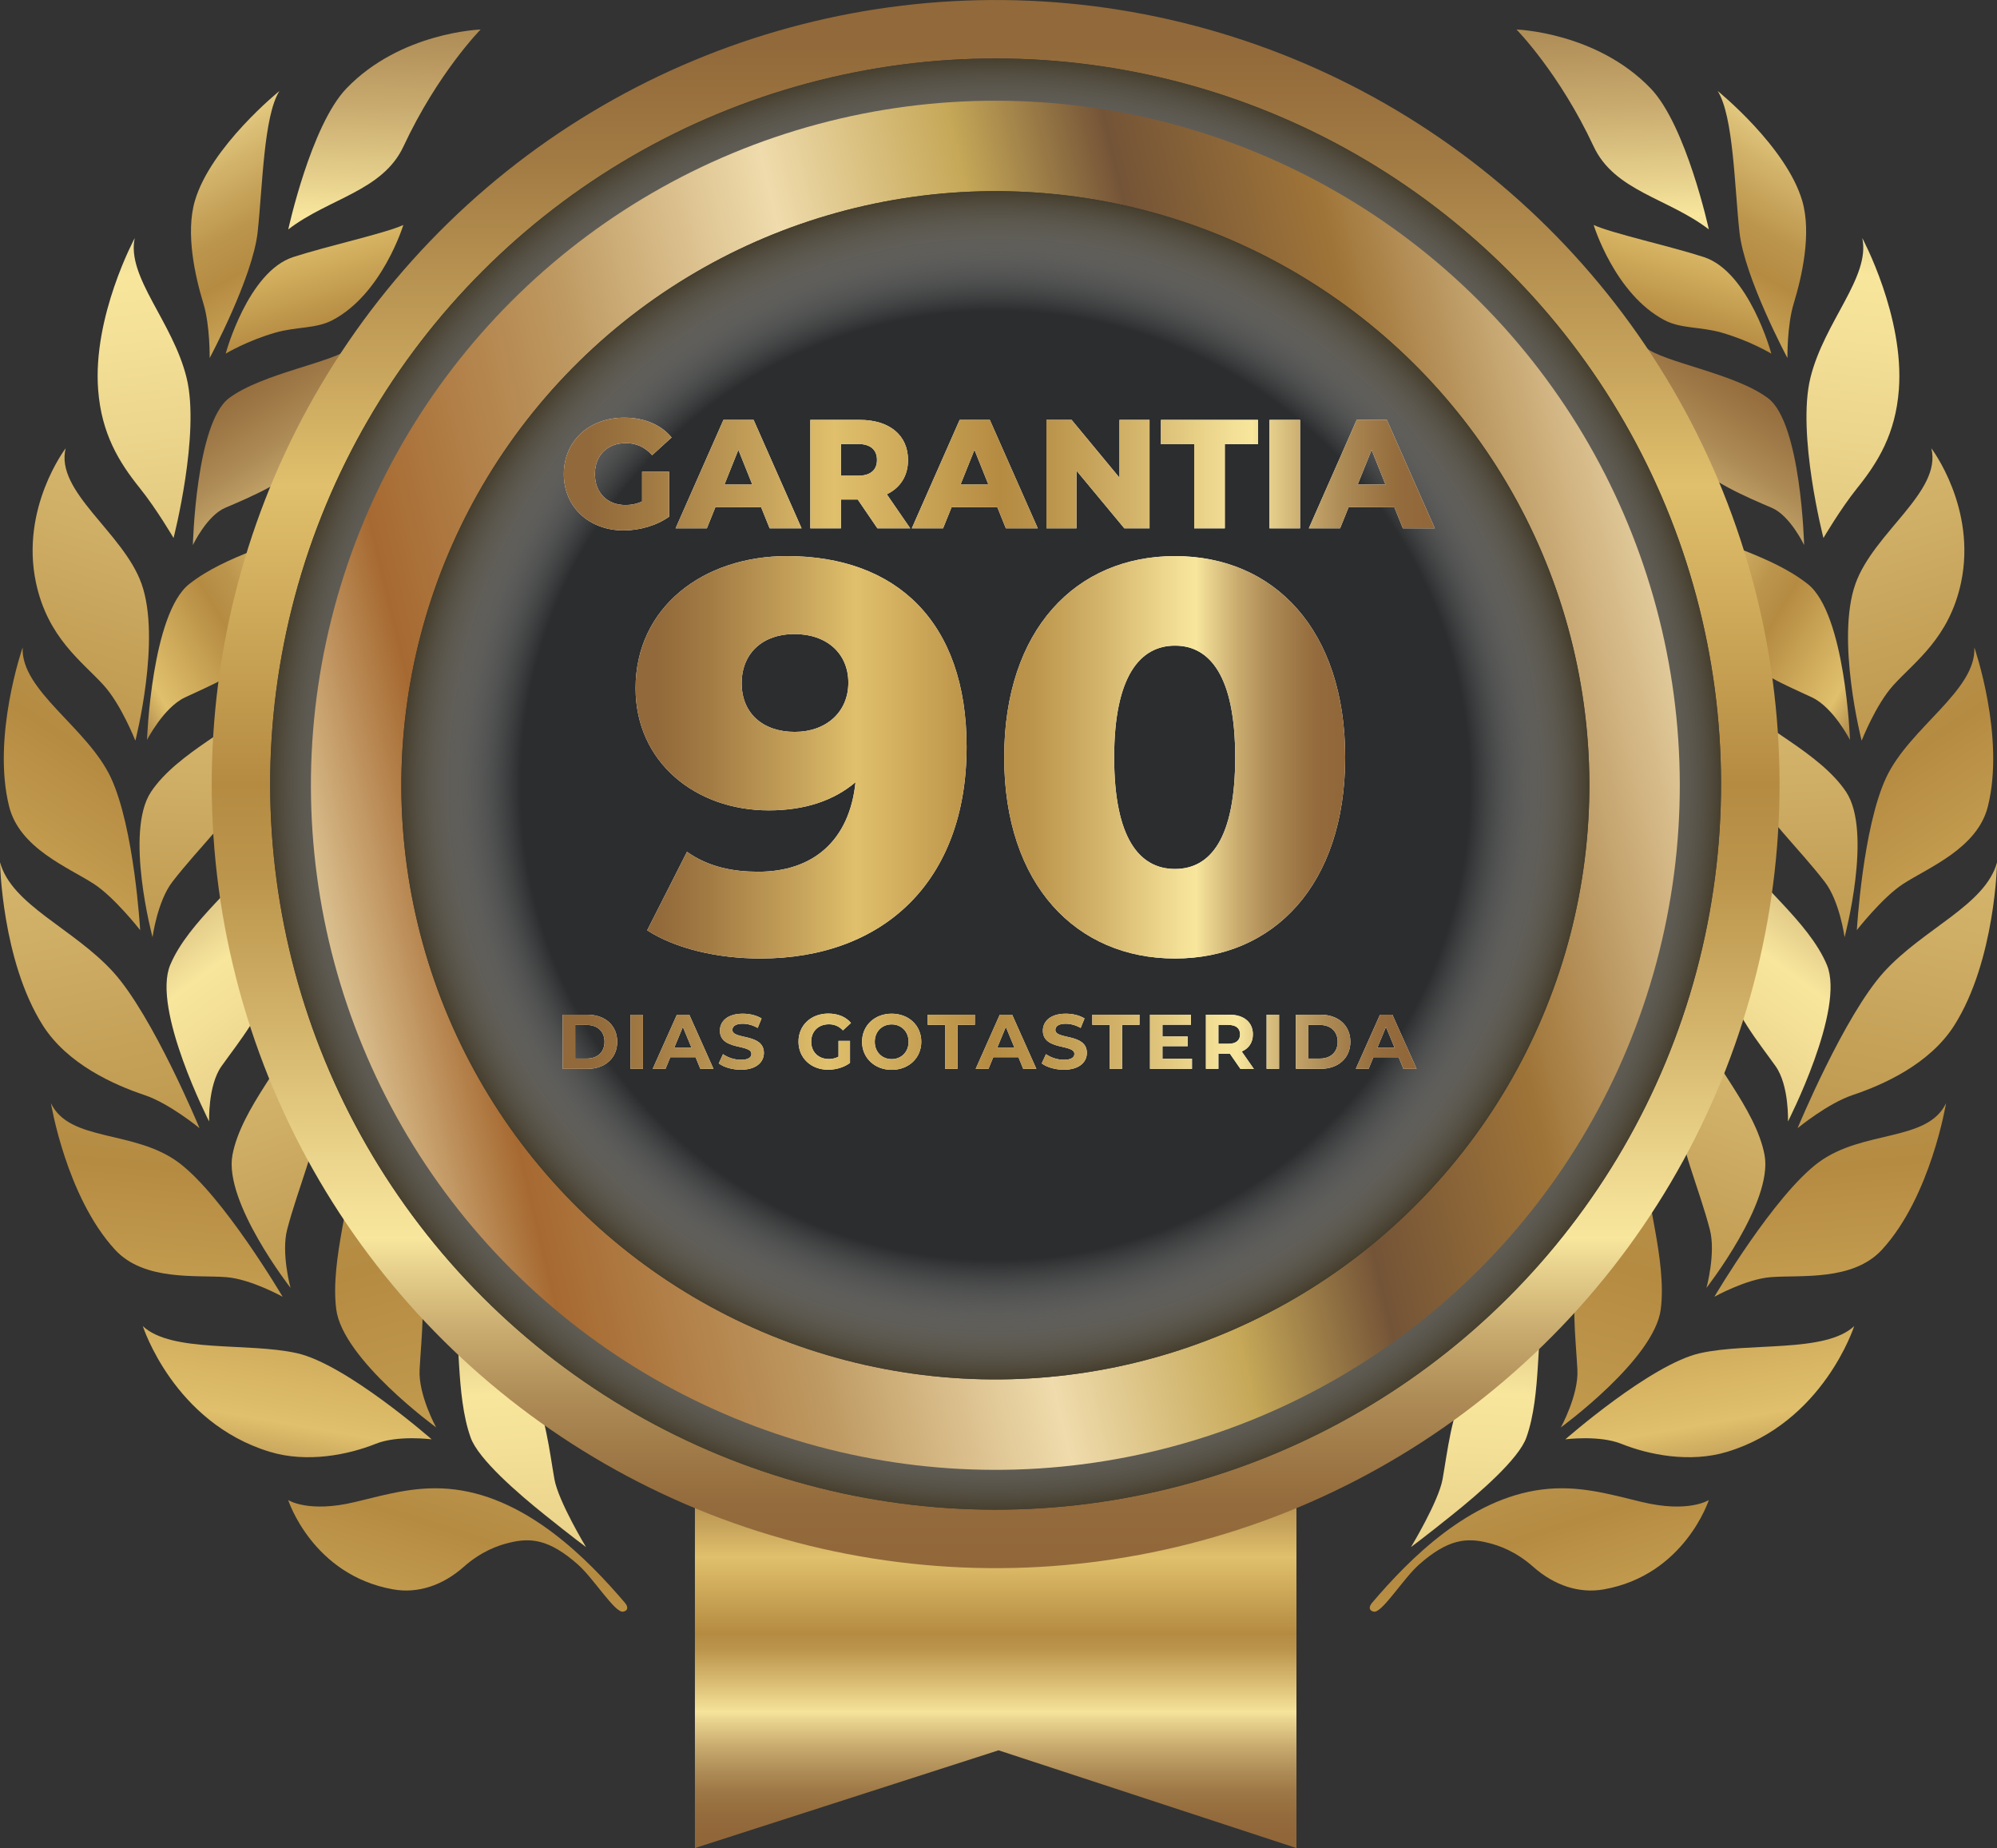<svg xmlns="http://www.w3.org/2000/svg" xmlns:xlink="http://www.w3.org/1999/xlink" viewBox="0 0 180.67 167.16"><rect x="0" y="0" width="180.67" height="167.16" fill="#333333" stroke="none"/><defs><style>      .cls-1 {        fill: url(#New_Gradient_Swatch_2-27);      }      .cls-2 {        fill: url(#New_Gradient_Swatch_copy);      }      .cls-3 {        fill: url(#New_Gradient_Swatch_copy-13);      }      .cls-4 {        fill: url(#New_Gradient_Swatch_copy-14);      }      .cls-5 {        fill: url(#New_Gradient_Swatch_2-7);      }      .cls-6 {        fill: url(#linear-gradient-2);      }      .cls-7 {        fill: url(#New_Gradient_Swatch_2-26);      }      .cls-8 {        fill: url(#radial-gradient);      }      .cls-8, .cls-9 {        mix-blend-mode: multiply;      }      .cls-10 {        fill: #fff;      }      .cls-11 {        fill: url(#New_Gradient_Swatch_copy-18);      }      .cls-12 {        fill: url(#New_Gradient_Swatch_copy-4);      }      .cls-13 {        fill: url(#linear-gradient-4);      }      .cls-14 {        fill: url(#New_Gradient_Swatch_2-24);      }      .cls-15 {        fill: url(#New_Gradient_Swatch_copy-15);      }      .cls-16 {        fill: url(#New_Gradient_Swatch_2-18);      }      .cls-17 {        fill: url(#New_Gradient_Swatch_copy-17);      }      .cls-18 {        fill: url(#New_Gradient_Swatch_copy-3);      }      .cls-19 {        fill: url(#New_Gradient_Swatch_2-21);      }      .cls-20 {        fill: url(#New_Gradient_Swatch_copy-10);      }      .cls-21 {        fill: url(#New_Gradient_Swatch_copy-9);      }      .cls-22 {        fill: url(#linear-gradient-3);      }      .cls-23 {        fill: url(#New_Gradient_Swatch_2-29);      }      .cls-24 {        fill: url(#New_Gradient_Swatch_copy-25);      }      .cls-25 {        fill: url(#New_Gradient_Swatch_2-32);      }      .cls-26 {        fill: url(#New_Gradient_Swatch_copy-6);      }      .cls-27 {        fill: url(#New_Gradient_Swatch_copy-26);      }      .cls-28 {        fill: url(#New_Gradient_Swatch_2-2);      }      .cls-29 {        fill: url(#New_Gradient_Swatch_copy-16);      }      .cls-30 {        isolation: isolate;      }      .cls-31 {        fill: url(#New_Gradient_Swatch_2-8);      }      .cls-32 {        fill: url(#New_Gradient_Swatch_2-23);      }      .cls-33 {        fill: url(#New_Gradient_Swatch_2-14);      }      .cls-34 {        fill: url(#New_Gradient_Swatch_2-11);      }      .cls-35 {        fill: url(#New_Gradient_Swatch_2-20);      }      .cls-36 {        fill: url(#New_Gradient_Swatch_2-25);      }      .cls-37 {        fill: url(#New_Gradient_Swatch_2);      }      .cls-38 {        fill: url(#New_Gradient_Swatch_copy-22);      }      .cls-39 {        fill: url(#New_Gradient_Swatch_2-4);      }      .cls-40 {        fill: url(#New_Gradient_Swatch_copy-12);      }      .cls-41 {        fill: url(#New_Gradient_Swatch_copy-2);      }      .cls-42 {        fill: url(#New_Gradient_Swatch_2-31);      }      .cls-43 {        fill: url(#New_Gradient_Swatch_2-9);      }      .cls-44 {        fill: url(#New_Gradient_Swatch_copy-7);      }      .cls-45 {        fill: url(#New_Gradient_Swatch_2-15);      }      .cls-46 {        fill: url(#New_Gradient_Swatch_2-5);      }      .cls-47 {        fill: url(#New_Gradient_Swatch_copy-21);      }      .cls-48 {        fill: url(#New_Gradient_Swatch_copy-19);      }      .cls-9 {        fill: url(#radial-gradient-2);      }      .cls-49 {        fill: url(#New_Gradient_Swatch_2-19);      }      .cls-50 {        fill: url(#New_Gradient_Swatch_2-6);      }      .cls-51 {        fill: url(#New_Gradient_Swatch_2-17);      }      .cls-52 {        fill: url(#New_Gradient_Swatch_2-22);      }      .cls-53 {        fill: url(#New_Gradient_Swatch_2-10);      }      .cls-54 {        fill: url(#New_Gradient_Swatch_copy-5);      }      .cls-55 {        fill: url(#New_Gradient_Swatch_2-30);      }      .cls-56 {        fill: url(#New_Gradient_Swatch_copy-8);      }      .cls-57 {        fill: url(#New_Gradient_Swatch_copy-11);      }      .cls-58 {        fill: url(#New_Gradient_Swatch_2-16);      }      .cls-59 {        fill: url(#New_Gradient_Swatch_2-28);      }      .cls-60 {        fill: url(#New_Gradient_Swatch_copy-23);      }      .cls-61 {        fill: url(#linear-gradient);      }      .cls-62 {        fill: url(#New_Gradient_Swatch_2-13);      }      .cls-63 {        fill: url(#New_Gradient_Swatch_2-12);      }      .cls-64 {        fill: url(#New_Gradient_Swatch_copy-24);      }      .cls-65 {        fill: #2b2d2e;      }      .cls-66 {        fill: url(#New_Gradient_Swatch_2-3);      }      .cls-67 {        fill: url(#New_Gradient_Swatch_copy-20);      }    </style><linearGradient id="linear-gradient" x1="574.89" y1="-312.92" x2="538.37" y2="-312.92" gradientTransform="translate(-222.84 -408.86) rotate(90)" gradientUnits="userSpaceOnUse"><stop offset="0" stop-color="#916739"></stop><stop offset=".05" stop-color="#946b3c"></stop><stop offset=".11" stop-color="#9e7846"></stop><stop offset=".16" stop-color="#af8d57"></stop><stop offset=".22" stop-color="#c8aa6e"></stop><stop offset=".28" stop-color="#e6d08c"></stop><stop offset=".31" stop-color="#f8e69d"></stop><stop offset=".31" stop-color="#f4e097"></stop><stop offset=".4" stop-color="#d2b269"></stop><stop offset=".46" stop-color="#bc954c"></stop><stop offset=".5" stop-color="#b58b42"></stop><stop offset=".69" stop-color="#e0c06c"></stop><stop offset=".76" stop-color="#c9a65d"></stop><stop offset=".9" stop-color="#a17a43"></stop><stop offset=".97" stop-color="#92693a"></stop></linearGradient><linearGradient id="New_Gradient_Swatch_2" data-name="New Gradient Swatch 2" x1="-178.97" y1="-64.32" x2="-115.51" y2="216.2" gradientTransform="translate(330.61 114.68) rotate(24.55)" gradientUnits="userSpaceOnUse"><stop offset="0" stop-color="#916739"></stop><stop offset=".04" stop-color="#946b3c"></stop><stop offset=".07" stop-color="#9e7846"></stop><stop offset=".11" stop-color="#af8d57"></stop><stop offset=".15" stop-color="#c8aa6e"></stop><stop offset=".19" stop-color="#e6d08c"></stop><stop offset=".21" stop-color="#f8e69d"></stop><stop offset=".23" stop-color="#f4e097"></stop><stop offset=".35" stop-color="#d2b269"></stop><stop offset=".44" stop-color="#bc954c"></stop><stop offset=".5" stop-color="#b58b42"></stop><stop offset=".69" stop-color="#e0c06c"></stop><stop offset=".72" stop-color="#c9a65d"></stop><stop offset=".77" stop-color="#a17a43"></stop><stop offset=".8" stop-color="#92693a"></stop></linearGradient><linearGradient id="New_Gradient_Swatch_2-2" data-name="New Gradient Swatch 2" x1="152.24" y1="206.19" x2="107.75" y2="244.49" gradientTransform="translate(-41.37 -145.15) rotate(-19.63)" xlink:href="#New_Gradient_Swatch_2"></linearGradient><linearGradient id="New_Gradient_Swatch_2-3" data-name="New Gradient Swatch 2" x1="93.04" y1="9" x2="132.41" y2="183.03" gradientTransform="translate(279.81 91.59) rotate(-155.45) scale(1.08 -1)" xlink:href="#New_Gradient_Swatch_2"></linearGradient><linearGradient id="linear-gradient-2" x1="74.26" y1="192.24" x2="51.72" y2="231.33" gradientTransform="translate(40.66 -161.81) rotate(-13.47)" gradientUnits="userSpaceOnUse"><stop offset=".2" stop-color="#92693a"></stop><stop offset=".23" stop-color="#a17a43"></stop><stop offset=".28" stop-color="#c9a65d"></stop><stop offset=".31" stop-color="#e0c06c"></stop><stop offset=".5" stop-color="#b58b42"></stop><stop offset=".56" stop-color="#bc954c"></stop><stop offset=".65" stop-color="#d2b269"></stop><stop offset=".77" stop-color="#f4e097"></stop><stop offset=".79" stop-color="#f8e69d"></stop><stop offset=".81" stop-color="#e6d08c"></stop><stop offset=".85" stop-color="#c8aa6e"></stop><stop offset=".89" stop-color="#af8d57"></stop><stop offset=".93" stop-color="#9e7846"></stop><stop offset=".96" stop-color="#946b3c"></stop><stop offset="1" stop-color="#916739"></stop></linearGradient><linearGradient id="New_Gradient_Swatch_2-4" data-name="New Gradient Swatch 2" x1="-185.07" y1="-29.32" x2="-121.25" y2="252.78" gradientTransform="translate(340.52 55.88) rotate(20.13)" xlink:href="#New_Gradient_Swatch_2"></linearGradient><linearGradient id="New_Gradient_Swatch_2-5" data-name="New Gradient Swatch 2" x1="85.95" y1="39.99" x2="107.93" y2="137.14" gradientTransform="translate(256.99 24.35) rotate(-159.87) scale(1.01 -1)" xlink:href="#New_Gradient_Swatch_2"></linearGradient><linearGradient id="New_Gradient_Swatch_2-6" data-name="New Gradient Swatch 2" x1="-152.23" y1="153.6" x2="-198.36" y2="315.34" gradientTransform="translate(35.15 -201.92) rotate(-165.81) scale(1 -1)" xlink:href="#New_Gradient_Swatch_2"></linearGradient><linearGradient id="New_Gradient_Swatch_2-7" data-name="New Gradient Swatch 2" x1="31.22" y1="167.88" x2="55.08" y2="273.35" gradientTransform="translate(75.84 -113.42) rotate(-3.77) scale(1.07 1.16)" xlink:href="#New_Gradient_Swatch_2"></linearGradient><linearGradient id="New_Gradient_Swatch_2-8" data-name="New Gradient Swatch 2" x1="-204.46" y1="203.86" x2="-182.75" y2="299.84" gradientTransform="translate(357.9 -131.77) rotate(2.83)" xlink:href="#New_Gradient_Swatch_2"></linearGradient><linearGradient id="New_Gradient_Swatch_2-9" data-name="New Gradient Swatch 2" x1="73.05" y1="130.43" x2="130.71" y2="385.34" gradientTransform="translate(261.58 -137.73) rotate(-177.17) scale(1 -1)" xlink:href="#New_Gradient_Swatch_2"></linearGradient><linearGradient id="New_Gradient_Swatch_2-10" data-name="New Gradient Swatch 2" x1="-186.64" y1="128.84" x2="-150.17" y2="290.07" gradientTransform="translate(360.78 -78.81) rotate(7.85)" xlink:href="#New_Gradient_Swatch_2"></linearGradient><linearGradient id="New_Gradient_Swatch_2-11" data-name="New Gradient Swatch 2" x1="64.18" y1="126.83" x2="114.27" y2="348.26" gradientTransform="translate(266.01 -92.06) rotate(-172.15) scale(1 -1)" xlink:href="#New_Gradient_Swatch_2"></linearGradient><linearGradient id="New_Gradient_Swatch_2-12" data-name="New Gradient Swatch 2" x1="-169.46" y1="205.27" x2="-115.05" y2="445.79" gradientTransform="translate(295.87 -255.15) rotate(-4.65)" xlink:href="#New_Gradient_Swatch_2"></linearGradient><linearGradient id="New_Gradient_Swatch_2-13" data-name="New Gradient Swatch 2" x1="107.95" y1="241.02" x2="136.12" y2="274.63" gradientTransform="translate(-41.37 -145.15) rotate(-19.63)" xlink:href="#New_Gradient_Swatch_2"></linearGradient><linearGradient id="New_Gradient_Swatch_2-14" data-name="New Gradient Swatch 2" x1="-256.15" y1="365.36" x2="-220" y2="525.16" gradientTransform="translate(237.74 -431.59) rotate(-20.62)" xlink:href="#New_Gradient_Swatch_2"></linearGradient><linearGradient id="New_Gradient_Swatch_2-15" data-name="New Gradient Swatch 2" x1="111.83" y1="314.69" x2="161.93" y2="536.12" gradientTransform="translate(185.01 -344.62) rotate(164.85) scale(1 -1)" xlink:href="#New_Gradient_Swatch_2"></linearGradient><linearGradient id="New_Gradient_Swatch_2-16" data-name="New Gradient Swatch 2" x1="142.42" y1="314.24" x2="194.07" y2="542.56" gradientTransform="translate(224.62 -256.73) rotate(170.4) scale(1 -1)" xlink:href="#New_Gradient_Swatch_2"></linearGradient><linearGradient id="New_Gradient_Swatch_2-17" data-name="New Gradient Swatch 2" x1="-1096.94" y1="355" x2="-1033.48" y2="635.52" gradientTransform="translate(-1159.15 114.68) rotate(155.45) scale(1 -1)" xlink:href="#New_Gradient_Swatch_2"></linearGradient><linearGradient id="New_Gradient_Swatch_2-18" data-name="New Gradient Swatch 2" x1="-798.33" y1="-132.8" x2="-842.81" y2="-94.5" gradientTransform="translate(-787.17 -145.15) rotate(-160.37) scale(1 -1)" xlink:href="#New_Gradient_Swatch_2"></linearGradient><linearGradient id="New_Gradient_Swatch_2-19" data-name="New Gradient Swatch 2" x1="942.82" y1="428.29" x2="982.19" y2="602.31" gradientTransform="translate(-1108.35 91.59) rotate(-24.55) scale(1.08 1)" xlink:href="#New_Gradient_Swatch_2"></linearGradient><linearGradient id="linear-gradient-3" x1="-907.19" y1="-42.81" x2="-929.74" y2="-3.71" gradientTransform="translate(-869.19 -161.81) rotate(-166.53) scale(1 -1)" xlink:href="#linear-gradient-2"></linearGradient><linearGradient id="New_Gradient_Swatch_2-20" data-name="New Gradient Swatch 2" x1="-1132.67" y1="317.97" x2="-1068.85" y2="600.07" gradientTransform="translate(-1169.05 55.88) rotate(159.87) scale(1 -1)" xlink:href="#New_Gradient_Swatch_2"></linearGradient><linearGradient id="New_Gradient_Swatch_2-21" data-name="New Gradient Swatch 2" x1="1021.68" y1="387.31" x2="1043.66" y2="484.46" gradientTransform="translate(-1085.53 24.35) rotate(-20.13) scale(1.01 1)" xlink:href="#New_Gradient_Swatch_2"></linearGradient><linearGradient id="New_Gradient_Swatch_2-22" data-name="New Gradient Swatch 2" x1="826.15" y1="401.04" x2="780.01" y2="562.78" gradientTransform="translate(-863.68 -201.92) rotate(-14.19)" xlink:href="#New_Gradient_Swatch_2"></linearGradient><linearGradient id="New_Gradient_Swatch_2-23" data-name="New Gradient Swatch 2" x1="-909.99" y1="110.66" x2="-886.14" y2="216.13" gradientTransform="translate(-904.38 -113.42) rotate(-176.23) scale(1.07 -1.16)" xlink:href="#New_Gradient_Swatch_2"></linearGradient><linearGradient id="New_Gradient_Swatch_2-24" data-name="New Gradient Swatch 2" x1="-1212.42" y1="253.72" x2="-1190.7" y2="349.7" gradientTransform="translate(-1186.44 -131.77) rotate(177.17) scale(1 -1)" xlink:href="#New_Gradient_Swatch_2"></linearGradient><linearGradient id="New_Gradient_Swatch_2-25" data-name="New Gradient Swatch 2" x1="1081" y1="180.29" x2="1138.67" y2="435.19" gradientTransform="translate(-1090.12 -137.73) rotate(-2.83)" xlink:href="#New_Gradient_Swatch_2"></linearGradient><linearGradient id="New_Gradient_Swatch_2-26" data-name="New Gradient Swatch 2" x1="-1186.41" y1="266.71" x2="-1149.94" y2="427.94" gradientTransform="translate(-1189.31 -78.81) rotate(172.15) scale(1 -1)" xlink:href="#New_Gradient_Swatch_2"></linearGradient><linearGradient id="New_Gradient_Swatch_2-27" data-name="New Gradient Swatch 2" x1="1063.95" y1="264.69" x2="1114.05" y2="486.13" gradientTransform="translate(-1094.54 -92.06) rotate(-7.85)" xlink:href="#New_Gradient_Swatch_2"></linearGradient><linearGradient id="New_Gradient_Swatch_2-28" data-name="New Gradient Swatch 2" x1="-1175.36" y1="123.52" x2="-1120.95" y2="364.04" gradientTransform="translate(-1124.41 -255.15) rotate(-175.35) scale(1 -1)" xlink:href="#New_Gradient_Swatch_2"></linearGradient><linearGradient id="New_Gradient_Swatch_2-29" data-name="New Gradient Swatch 2" x1="-842.61" y1="-97.97" x2="-814.45" y2="-64.36" gradientTransform="translate(-787.17 -145.15) rotate(-160.37) scale(1 -1)" xlink:href="#New_Gradient_Swatch_2"></linearGradient><linearGradient id="New_Gradient_Swatch_2-30" data-name="New Gradient Swatch 2" x1="-1200.71" y1="9.9" x2="-1164.56" y2="169.7" gradientTransform="translate(-1066.27 -431.59) rotate(-159.38) scale(1 -1)" xlink:href="#New_Gradient_Swatch_2"></linearGradient><linearGradient id="New_Gradient_Swatch_2-31" data-name="New Gradient Swatch 2" x1="1085.98" y1="50.87" x2="1136.07" y2="272.3" gradientTransform="translate(-1013.55 -344.62) rotate(15.15)" xlink:href="#New_Gradient_Swatch_2"></linearGradient><linearGradient id="New_Gradient_Swatch_2-32" data-name="New Gradient Swatch 2" x1="1137.51" y1="146" x2="1189.16" y2="374.32" gradientTransform="translate(-1053.16 -256.73) rotate(9.6)" xlink:href="#New_Gradient_Swatch_2"></linearGradient><linearGradient id="New_Gradient_Swatch_copy" data-name="New Gradient Swatch copy" x1="-375.82" y1="-624.82" x2="-233.97" y2="-624.82" gradientTransform="translate(-590.7 212) rotate(104.3)" gradientUnits="userSpaceOnUse"><stop offset=".03" stop-color="#92693a"></stop><stop offset=".1" stop-color="#a17a43"></stop><stop offset=".24" stop-color="#c9a65d"></stop><stop offset=".31" stop-color="#e0c06c"></stop><stop offset=".5" stop-color="#b58b42"></stop><stop offset=".56" stop-color="#bc954c"></stop><stop offset=".65" stop-color="#d2b269"></stop><stop offset=".77" stop-color="#f4e097"></stop><stop offset=".79" stop-color="#f8e69d"></stop><stop offset=".81" stop-color="#e6d08c"></stop><stop offset=".85" stop-color="#c8aa6e"></stop><stop offset=".89" stop-color="#af8d57"></stop><stop offset=".93" stop-color="#9e7846"></stop><stop offset=".96" stop-color="#946b3c"></stop><stop offset="1" stop-color="#916739"></stop></linearGradient><radialGradient id="radial-gradient" cx="84.81" cy="-416.98" fx="84.81" fy="-416.98" r="67.87" gradientTransform="translate(-326.9 -13.89) rotate(90)" gradientUnits="userSpaceOnUse"><stop offset=".8" stop-color="#fff" stop-opacity="0"></stop><stop offset="1" stop-color="#291e06"></stop></radialGradient><linearGradient id="linear-gradient-4" x1="-999.48" y1="-208.44" x2="-875.65" y2="-208.44" gradientTransform="translate(-598.71 -598.4) rotate(-148.35)" gradientUnits="userSpaceOnUse"><stop offset="0" stop-color="#e1c999"></stop><stop offset=".17" stop-color="#9f7438"></stop><stop offset=".31" stop-color="#745437"></stop><stop offset=".42" stop-color="#c6a858"></stop><stop offset=".56" stop-color="#efdbac"></stop><stop offset=".73" stop-color="#bd9860"></stop><stop offset=".9" stop-color="#a66931"></stop><stop offset="1" stop-color="#dac08f"></stop></linearGradient><radialGradient id="radial-gradient-2" cx="126.08" cy="-274.54" fx="126.08" fy="-274.54" r="55.75" gradientTransform="translate(-135.4 -130.09) rotate(107.07)" gradientUnits="userSpaceOnUse"><stop offset=".77" stop-color="#fff" stop-opacity="0"></stop><stop offset="1" stop-color="#291e06"></stop></radialGradient><linearGradient id="New_Gradient_Swatch_copy-2" data-name="New Gradient Swatch copy" x1="51.02" y1="42.88" x2="129.82" y2="42.88" gradientTransform="matrix(1,0,0,1,0,0)" xlink:href="#New_Gradient_Swatch_copy"></linearGradient><linearGradient id="New_Gradient_Swatch_copy-3" data-name="New Gradient Swatch copy" x1="51.02" y1="42.88" x2="129.82" y2="42.88" gradientTransform="matrix(1,0,0,1,0,0)" xlink:href="#New_Gradient_Swatch_copy"></linearGradient><linearGradient id="New_Gradient_Swatch_copy-4" data-name="New Gradient Swatch copy" x1="51.02" y1="42.88" x2="129.82" y2="42.88" gradientTransform="matrix(1,0,0,1,0,0)" xlink:href="#New_Gradient_Swatch_copy"></linearGradient><linearGradient id="New_Gradient_Swatch_copy-5" data-name="New Gradient Swatch copy" x1="51.02" y1="42.88" x2="129.82" y2="42.88" gradientTransform="matrix(1,0,0,1,0,0)" xlink:href="#New_Gradient_Swatch_copy"></linearGradient><linearGradient id="New_Gradient_Swatch_copy-6" data-name="New Gradient Swatch copy" x1="51.02" y1="42.88" x2="129.82" y2="42.88" gradientTransform="matrix(1,0,0,1,0,0)" xlink:href="#New_Gradient_Swatch_copy"></linearGradient><linearGradient id="New_Gradient_Swatch_copy-7" data-name="New Gradient Swatch copy" x1="51.02" y1="42.88" x2="129.82" y2="42.88" gradientTransform="matrix(1,0,0,1,0,0)" xlink:href="#New_Gradient_Swatch_copy"></linearGradient><linearGradient id="New_Gradient_Swatch_copy-8" data-name="New Gradient Swatch copy" x1="51.02" y1="42.88" x2="129.82" y2="42.88" gradientTransform="matrix(1,0,0,1,0,0)" xlink:href="#New_Gradient_Swatch_copy"></linearGradient><linearGradient id="New_Gradient_Swatch_copy-9" data-name="New Gradient Swatch copy" x1="51.02" y1="42.88" x2="129.82" y2="42.88" gradientTransform="matrix(1,0,0,1,0,0)" xlink:href="#New_Gradient_Swatch_copy"></linearGradient><linearGradient id="New_Gradient_Swatch_copy-10" data-name="New Gradient Swatch copy" x1="50.91" y1="94.23" x2="128.15" y2="94.23" gradientTransform="matrix(1,0,0,1,0,0)" xlink:href="#New_Gradient_Swatch_copy"></linearGradient><linearGradient id="New_Gradient_Swatch_copy-11" data-name="New Gradient Swatch copy" x1="50.91" y1="94.23" x2="128.15" y2="94.23" gradientTransform="matrix(1,0,0,1,0,0)" xlink:href="#New_Gradient_Swatch_copy"></linearGradient><linearGradient id="New_Gradient_Swatch_copy-12" data-name="New Gradient Swatch copy" x1="50.91" y1="94.23" x2="128.15" y2="94.23" gradientTransform="matrix(1,0,0,1,0,0)" xlink:href="#New_Gradient_Swatch_copy"></linearGradient><linearGradient id="New_Gradient_Swatch_copy-13" data-name="New Gradient Swatch copy" x1="50.91" y1="94.23" x2="128.15" y2="94.23" gradientTransform="matrix(1,0,0,1,0,0)" xlink:href="#New_Gradient_Swatch_copy"></linearGradient><linearGradient id="New_Gradient_Swatch_copy-14" data-name="New Gradient Swatch copy" x1="50.91" y1="94.23" x2="128.15" y2="94.23" gradientTransform="matrix(1,0,0,1,0,0)" xlink:href="#New_Gradient_Swatch_copy"></linearGradient><linearGradient id="New_Gradient_Swatch_copy-15" data-name="New Gradient Swatch copy" x1="50.91" y1="94.23" x2="128.15" y2="94.23" gradientTransform="matrix(1,0,0,1,0,0)" xlink:href="#New_Gradient_Swatch_copy"></linearGradient><linearGradient id="New_Gradient_Swatch_copy-16" data-name="New Gradient Swatch copy" x1="50.91" y1="94.23" x2="128.15" y2="94.23" gradientTransform="matrix(1,0,0,1,0,0)" xlink:href="#New_Gradient_Swatch_copy"></linearGradient><linearGradient id="New_Gradient_Swatch_copy-17" data-name="New Gradient Swatch copy" x1="50.91" y1="94.23" x2="128.15" y2="94.23" gradientTransform="matrix(1,0,0,1,0,0)" xlink:href="#New_Gradient_Swatch_copy"></linearGradient><linearGradient id="New_Gradient_Swatch_copy-18" data-name="New Gradient Swatch copy" x1="50.91" y1="94.23" x2="128.15" y2="94.23" gradientTransform="matrix(1,0,0,1,0,0)" xlink:href="#New_Gradient_Swatch_copy"></linearGradient><linearGradient id="New_Gradient_Swatch_copy-19" data-name="New Gradient Swatch copy" x1="50.91" y1="94.23" x2="128.15" y2="94.23" gradientTransform="matrix(1,0,0,1,0,0)" xlink:href="#New_Gradient_Swatch_copy"></linearGradient><linearGradient id="New_Gradient_Swatch_copy-20" data-name="New Gradient Swatch copy" x1="50.91" y1="94.23" x2="128.15" y2="94.23" gradientTransform="matrix(1,0,0,1,0,0)" xlink:href="#New_Gradient_Swatch_copy"></linearGradient><linearGradient id="New_Gradient_Swatch_copy-21" data-name="New Gradient Swatch copy" x1="50.91" y1="94.23" x2="128.15" y2="94.23" gradientTransform="matrix(1,0,0,1,0,0)" xlink:href="#New_Gradient_Swatch_copy"></linearGradient><linearGradient id="New_Gradient_Swatch_copy-22" data-name="New Gradient Swatch copy" x1="50.91" y1="94.23" x2="128.15" y2="94.23" gradientTransform="matrix(1,0,0,1,0,0)" xlink:href="#New_Gradient_Swatch_copy"></linearGradient><linearGradient id="New_Gradient_Swatch_copy-23" data-name="New Gradient Swatch copy" x1="50.91" y1="94.23" x2="128.15" y2="94.23" gradientTransform="matrix(1,0,0,1,0,0)" xlink:href="#New_Gradient_Swatch_copy"></linearGradient><linearGradient id="New_Gradient_Swatch_copy-24" data-name="New Gradient Swatch copy" x1="50.91" y1="94.23" x2="128.15" y2="94.23" gradientTransform="matrix(1,0,0,1,0,0)" xlink:href="#New_Gradient_Swatch_copy"></linearGradient><linearGradient id="New_Gradient_Swatch_copy-25" data-name="New Gradient Swatch copy" x1="57.5" y1="68.5" x2="121.7" y2="68.5" gradientTransform="matrix(1,0,0,1,0,0)" xlink:href="#New_Gradient_Swatch_copy"></linearGradient><linearGradient id="New_Gradient_Swatch_copy-26" data-name="New Gradient Swatch copy" x1="57.5" y1="68.5" x2="121.7" y2="68.5" gradientTransform="matrix(1,0,0,1,0,0)" xlink:href="#New_Gradient_Swatch_copy"></linearGradient></defs><g class="cls-30"><g id="Camada_2"><g id="OBJECTS"><g><polygon class="cls-61" points="62.87 167.16 62.87 121.06 117.29 121.06 117.29 167.16 90.34 158.32 62.87 167.16"></polygon><g><path class="cls-37" d="M162.64,102.02s4.21-10.15,7.8-14.1c3.59-3.95,9.17-6.03,10.24-9.93,0,0-.16,8.89-3.87,14.75-2.22,3.51-6.45,5.39-9.2,6.31-2.25.75-4.96,2.98-4.96,2.98Z"></path><path class="cls-28" d="M161.71,32.38s-3.89-7.26-4.34-11.39c-.45-4.13-.54-10.49-1.97-12.76,0,0,6.21,5.02,7.65,9.94.86,2.95-.03,6.85-.77,9.28-.61,1.98-.57,4.93-.57,4.93Z"></path><path class="cls-66" d="M161.75,101.46s5.21-10.17,3.53-14.18c-1.68-4.02-6.65-7.56-7.42-9.73,0,0-2.07,7.05-1.5,11.29.34,2.54,2.76,5.46,4.28,7.6,1.24,1.75,1.12,5.02,1.12,5.02Z"></path><path class="cls-6" d="M160.25,31.98s-2-7.4-6.11-8.73c-3.01-.98-8.34-2.15-9.96-2.9,0,0,1.9,6.24,6.41,8.61,1.48.78,3.24.58,5.14,1.12,2.57.73,4.51,1.9,4.51,1.9Z"></path><path class="cls-39" d="M164.97,48.67s-2.43-9.42-1.18-14.5c1.25-5.08,5.45-9.11,4.69-12.64,0,0,3.82,7.09,3.31,13.73-.3,3.97-1.89,6.56-3.77,8.89-1.53,1.91-3.05,4.51-3.05,4.51Z"></path><path class="cls-46" d="M163.22,49.3s-.27-11.02-3.26-13.28c-3-2.26-9.54-3.25-11.1-4.61,0,0,1.78,6.87,4.03,10.06,1.34,1.91,5.36,3.59,7.4,4.46,1.67.71,2.93,3.37,2.93,3.37Z"></path><path class="cls-50" d="M154.6,20.75c-3.69-2.83-8.53-3.46-10.42-7.5-3.11-6.66-6.98-10.58-6.98-10.58,0,0,7.24.23,12.14,5.33,3.22,3.36,5.26,12.75,5.26,12.75Z"></path><path class="cls-5" d="M124.13,144.98c-.34.4-.25.73.17.8.74.12,2.64-2.98,4.08-4.26,2.63-2.33,4.32-2.44,6.2-1.98,1.05.25,2.56.79,4.13,2.18,1.92,1.7,4.18,2.44,6.4,2.04,7.3-1.3,9.49-8.08,9.49-8.08,0,0-1.82,1.2-6.05.18-3.07-.74-5.76-1.54-9.05-1.13-6.59.83-11.96,6.25-15.38,10.26Z"></path><path class="cls-31" d="M141.62,130.19s7.73-6.79,12.18-7.79c4.44-1,11.34,0,13.95-2.45,0,0-2.79,8.73-11.49,11.37-3.39,1.03-7.12.26-9.57-.72-2-.81-5.07-.41-5.07-.41Z"></path><path class="cls-43" d="M141.2,129.12s8.47-6.16,9.05-10.69c.58-4.53-1.59-10.5-1.19-12.8,0,0-4.72,4.93-6.15,9.06-.86,2.47-.34,6.44-.2,9.23.11,2.27-1.5,5.2-1.5,5.2Z"></path><path class="cls-53" d="M155.11,117.28s5.4-9.17,9.42-12.14c4.02-2.97,9.84-1.82,11.53-5.35,0,0-1.38,8.44-5.79,13.24-2.64,2.87-7.33,2.28-10.06,2.49-2.23.17-5.1,1.77-5.1,1.77Z"></path><path class="cls-34" d="M154.37,116.51s6.07-7.76,5.27-12.04c-.8-4.28-5.16-8.72-5.46-10.98,0,0-2.09,3.25-2.19,7.51-.06,2.55,1.68,6.31,2.7,10.21.56,2.14-.31,5.3-.31,5.3Z"></path><path class="cls-63" d="M168.42,66.98s-2.35-9.17-.55-14.19c1.66-4.64,7.83-8.31,6.86-12.24,0,0,4.13,5.4,2.68,12.18-1.07,4.97-4.15,7.09-6.1,9.23-1.6,1.75-2.88,5.02-2.88,5.02Z"></path><path class="cls-62" d="M167.37,66.92s-.41-11.42-3.83-14.1c-3.43-2.69-8.16-3.52-9.89-5.03,0,0,1.1,7.69,3.67,11.11,1.54,2.05,4.26,3.06,6.63,4.19,1.93.92,3.42,3.84,3.42,3.84Z"></path><path class="cls-33" d="M167.99,84.13s.53-9.26,2.65-13.79c2.12-4.53,8.17-7.87,7.98-11.78,0,0,2.81,8.08,1.22,14.4-.95,3.78-5.36,5.5-7.66,6.99-1.88,1.22-4.19,4.18-4.19,4.18Z"></path><path class="cls-45" d="M166.88,84.77s2.55-9.51.14-13.14c-2.41-3.63-8.16-6-9.32-7.97,0,0-.66,3.81.92,7.77.94,2.37,4.01,5.15,6.47,8.34,1.35,1.75,1.79,5,1.79,5Z"></path><path class="cls-58" d="M127.66,139.93s1.25-.92,3.69-2.88c2.45-1.96,6.05-5.07,6.74-7.02,1.4-3.9.84-9.62,1.65-11.61,0,0-5,3.69-7.13,7.22-1.28,2.11-1.66,5.7-2.1,8.16-.36,2.01-2.86,6.14-2.86,6.14Z"></path></g><g><path class="cls-51" d="M18.04,102.02s-4.21-10.15-7.8-14.1c-3.59-3.95-9.17-6.03-10.24-9.93,0,0,.16,8.89,3.87,14.75,2.22,3.51,6.45,5.39,9.2,6.31,2.25.75,4.96,2.98,4.96,2.98Z"></path><path class="cls-16" d="M18.97,32.38s3.89-7.26,4.34-11.39c.45-4.13.54-10.49,1.97-12.76,0,0-6.21,5.02-7.65,9.94-.86,2.95.03,6.85.77,9.28.61,1.98.57,4.93.57,4.93Z"></path><path class="cls-49" d="M18.93,101.46s-5.21-10.17-3.53-14.18c1.68-4.02,6.65-7.56,7.42-9.73,0,0,2.07,7.05,1.5,11.29-.34,2.54-2.76,5.46-4.28,7.6-1.24,1.75-1.12,5.02-1.12,5.02Z"></path><path class="cls-22" d="M20.42,31.98s2-7.4,6.11-8.73c3.01-.98,8.34-2.15,9.96-2.9,0,0-1.9,6.24-6.41,8.61-1.48.78-3.24.58-5.14,1.12-2.57.73-4.51,1.9-4.51,1.9Z"></path><path class="cls-35" d="M15.7,48.67s2.43-9.42,1.18-14.5c-1.25-5.08-5.45-9.11-4.69-12.64,0,0-3.82,7.09-3.31,13.73.3,3.97,1.89,6.56,3.77,8.89,1.53,1.91,3.05,4.51,3.05,4.51Z"></path><path class="cls-19" d="M17.45,49.3s.27-11.02,3.26-13.28c3-2.26,9.54-3.25,11.1-4.61,0,0-1.78,6.87-4.03,10.06-1.34,1.91-5.36,3.59-7.4,4.46-1.67.71-2.93,3.37-2.93,3.37Z"></path><path class="cls-52" d="M26.08,20.75c3.69-2.83,8.53-3.46,10.42-7.5,3.11-6.66,6.98-10.58,6.98-10.58,0,0-7.24.23-12.14,5.33-3.22,3.36-5.26,12.75-5.26,12.75Z"></path><path class="cls-32" d="M56.54,144.98c.34.4.25.73-.17.8-.74.12-2.64-2.98-4.08-4.26-2.63-2.33-4.32-2.44-6.2-1.98-1.05.25-2.56.79-4.13,2.18-1.92,1.7-4.18,2.44-6.4,2.04-7.3-1.3-9.49-8.08-9.49-8.08,0,0,1.82,1.2,6.05.18,3.07-.74,5.76-1.54,9.05-1.13,6.59.83,11.96,6.25,15.38,10.26Z"></path><path class="cls-14" d="M39.05,130.19s-7.73-6.79-12.18-7.79c-4.44-1-11.34,0-13.95-2.45,0,0,2.79,8.73,11.49,11.37,3.39,1.03,7.12.26,9.57-.72,2-.81,5.07-.41,5.07-.41Z"></path><path class="cls-36" d="M39.47,129.12s-8.47-6.16-9.05-10.69c-.58-4.53,1.59-10.5,1.19-12.8,0,0,4.72,4.93,6.15,9.06.86,2.47.34,6.44.2,9.23-.11,2.27,1.5,5.2,1.5,5.2Z"></path><path class="cls-7" d="M25.56,117.28s-5.4-9.17-9.42-12.14c-4.02-2.97-9.84-1.82-11.53-5.35,0,0,1.38,8.44,5.79,13.24,2.64,2.87,7.33,2.28,10.06,2.49,2.23.17,5.1,1.77,5.1,1.77Z"></path><path class="cls-1" d="M26.3,116.51s-6.07-7.76-5.27-12.04c.8-4.28,5.16-8.72,5.46-10.98,0,0,2.09,3.25,2.19,7.51.06,2.55-1.68,6.31-2.7,10.21-.56,2.14.31,5.3.31,5.3Z"></path><path class="cls-59" d="M12.25,66.98s2.35-9.17.55-14.19c-1.66-4.64-7.83-8.31-6.86-12.24,0,0-4.13,5.4-2.68,12.18,1.07,4.97,4.15,7.09,6.1,9.23,1.6,1.75,2.88,5.02,2.88,5.02Z"></path><path class="cls-23" d="M13.3,66.92s.41-11.42,3.83-14.1c3.43-2.69,8.16-3.52,9.89-5.03,0,0-1.1,7.69-3.67,11.11-1.54,2.05-4.26,3.06-6.63,4.19-1.93.92-3.42,3.84-3.42,3.84Z"></path><path class="cls-55" d="M12.68,84.13s-.53-9.26-2.65-13.79c-2.12-4.53-8.17-7.87-7.98-11.78,0,0-2.81,8.08-1.22,14.4.95,3.78,5.36,5.5,7.66,6.99,1.88,1.22,4.19,4.18,4.19,4.18Z"></path><path class="cls-42" d="M13.8,84.77s-2.55-9.51-.14-13.14c2.41-3.63,8.16-6,9.32-7.97,0,0,.66,3.81-.92,7.77-.94,2.37-4.01,5.15-6.47,8.34-1.35,1.75-1.79,5-1.79,5Z"></path><path class="cls-25" d="M53.01,139.93s-1.25-.92-3.69-2.88c-2.45-1.96-6.05-5.07-6.74-7.02-1.4-3.9-.84-9.62-1.65-11.61,0,0,5,3.69,7.13,7.22,1.28,2.11,1.66,5.7,2.1,8.16.36,2.01,2.86,6.14,2.86,6.14Z"></path></g><g><circle class="cls-2" cx="90.08" cy="70.92" r="70.92" transform="translate(-14.73 24.45) rotate(-14.3)"></circle><circle class="cls-65" cx="90.08" cy="70.92" r="65.63" transform="translate(-23.77 84.47) rotate(-45)"></circle><circle class="cls-8" cx="90.08" cy="70.92" r="65.63" transform="translate(-23.77 84.47) rotate(-45)"></circle><g><circle class="cls-13" cx="90.05" cy="71.03" r="61.92" transform="translate(-23.85 84.48) rotate(-45)"></circle><circle class="cls-65" cx="90.05" cy="71.03" r="53.74" transform="translate(-1.36 140.3) rotate(-75.42)"></circle><circle class="cls-9" cx="90.05" cy="71.03" r="53.74" transform="translate(-1.36 140.3) rotate(-75.42)"></circle></g></g><g><g><g><path class="cls-10" d="M58.09,42.67h2.45v4.06c-1.13.81-2.69,1.25-4.12,1.25-3.12,0-5.41-2.12-5.41-5.1s2.28-5.1,5.46-5.1c1.83,0,3.32.63,4.29,1.79l-1.76,1.6c-.67-.74-1.44-1.09-2.38-1.09-1.68,0-2.8,1.11-2.8,2.8s1.12,2.8,2.77,2.8c.52,0,1.01-.1,1.5-.32v-2.69Z"></path><path class="cls-10" d="M68.87,45.88h-4.15l-.77,1.91h-2.83l4.33-9.81h2.73l4.34,9.81h-2.89l-.77-1.91ZM68.06,43.83l-1.26-3.14-1.26,3.14h2.52Z"></path><path class="cls-10" d="M77.59,45.18h-1.51v2.61h-2.77v-9.81h4.48c2.68,0,4.36,1.39,4.36,3.63,0,1.44-.7,2.51-1.92,3.1l2.12,3.08h-2.97l-1.78-2.61ZM77.62,40.16h-1.54v2.87h1.54c1.15,0,1.72-.53,1.72-1.43s-.57-1.44-1.72-1.44Z"></path><path class="cls-10" d="M90.24,45.88h-4.15l-.77,1.91h-2.83l4.33-9.81h2.73l4.34,9.81h-2.89l-.77-1.91ZM89.42,43.83l-1.26-3.14-1.26,3.14h2.52Z"></path><path class="cls-10" d="M104,37.98v9.81h-2.28l-4.33-5.22v5.22h-2.72v-9.81h2.28l4.33,5.23v-5.23h2.72Z"></path><path class="cls-10" d="M108.04,40.18h-3.01v-2.2h8.78v2.2h-3v7.61h-2.77v-7.61Z"></path><path class="cls-10" d="M114.85,37.98h2.77v9.81h-2.77v-9.81Z"></path><path class="cls-10" d="M126.16,45.88h-4.15l-.77,1.91h-2.83l4.33-9.81h2.73l4.34,9.81h-2.89l-.77-1.91ZM125.35,43.83l-1.26-3.14-1.26,3.14h2.52Z"></path></g><g><path class="cls-41" d="M58.09,42.67h2.45v4.06c-1.13.81-2.69,1.25-4.12,1.25-3.12,0-5.41-2.12-5.41-5.1s2.28-5.1,5.46-5.1c1.83,0,3.32.63,4.29,1.79l-1.76,1.6c-.67-.74-1.44-1.09-2.38-1.09-1.68,0-2.8,1.11-2.8,2.8s1.12,2.8,2.77,2.8c.52,0,1.01-.1,1.5-.32v-2.69Z"></path><path class="cls-18" d="M68.87,45.88h-4.15l-.77,1.91h-2.83l4.33-9.81h2.73l4.34,9.81h-2.89l-.77-1.91ZM68.06,43.83l-1.26-3.14-1.26,3.14h2.52Z"></path><path class="cls-12" d="M77.59,45.18h-1.51v2.61h-2.77v-9.81h4.48c2.68,0,4.36,1.39,4.36,3.63,0,1.44-.7,2.51-1.92,3.1l2.12,3.08h-2.97l-1.78-2.61ZM77.62,40.16h-1.54v2.87h1.54c1.15,0,1.72-.53,1.72-1.43s-.57-1.44-1.72-1.44Z"></path><path class="cls-54" d="M90.24,45.88h-4.15l-.77,1.91h-2.83l4.33-9.81h2.73l4.34,9.81h-2.89l-.77-1.91ZM89.42,43.83l-1.26-3.14-1.26,3.14h2.52Z"></path><path class="cls-26" d="M104,37.98v9.81h-2.28l-4.33-5.22v5.22h-2.72v-9.81h2.28l4.33,5.23v-5.23h2.72Z"></path><path class="cls-44" d="M108.04,40.18h-3.01v-2.2h8.78v2.2h-3v7.61h-2.77v-7.61Z"></path><path class="cls-56" d="M114.85,37.98h2.77v9.81h-2.77v-9.81Z"></path><path class="cls-21" d="M126.16,45.88h-4.15l-.77,1.91h-2.83l4.33-9.81h2.73l4.34,9.81h-2.89l-.77-1.91ZM125.35,43.83l-1.26-3.14-1.26,3.14h2.52Z"></path></g></g><g><g><path class="cls-10" d="M50.91,91.78h2.23c1.6,0,2.7.97,2.7,2.45s-1.1,2.45-2.7,2.45h-2.23v-4.9ZM53.08,95.75c.97,0,1.61-.58,1.61-1.52s-.64-1.52-1.61-1.52h-1.04v3.04h1.04Z"></path><path class="cls-10" d="M57.04,91.78h1.13v4.9h-1.13v-4.9Z"></path><path class="cls-10" d="M62.92,95.63h-2.28l-.43,1.05h-1.16l2.19-4.9h1.12l2.19,4.9h-1.19l-.43-1.05ZM62.56,94.77l-.78-1.88-.78,1.88h1.55Z"></path><path class="cls-10" d="M65.02,96.2l.39-.85c.41.3,1.03.51,1.62.51.67,0,.95-.22.95-.53,0-.92-2.85-.29-2.85-2.11,0-.83.67-1.53,2.07-1.53.62,0,1.25.15,1.7.43l-.35.86c-.46-.26-.92-.38-1.36-.38-.67,0-.93.25-.93.56,0,.9,2.85.28,2.85,2.08,0,.82-.68,1.52-2.08,1.52-.78,0-1.56-.23-2-.57Z"></path><path class="cls-10" d="M75.86,94.15h1.04v1.99c-.54.41-1.28.62-1.98.62-1.54,0-2.68-1.06-2.68-2.54s1.13-2.54,2.7-2.54c.86,0,1.58.29,2.05.85l-.73.67c-.36-.38-.77-.55-1.27-.55-.95,0-1.6.64-1.6,1.57s.65,1.57,1.59,1.57c.31,0,.59-.06.88-.21v-1.44Z"></path><path class="cls-10" d="M77.99,94.23c0-1.46,1.13-2.54,2.68-2.54s2.68,1.07,2.68,2.54-1.14,2.54-2.68,2.54-2.68-1.08-2.68-2.54ZM82.2,94.23c0-.93-.66-1.57-1.53-1.57s-1.53.64-1.53,1.57.66,1.57,1.53,1.57,1.53-.64,1.53-1.57Z"></path><path class="cls-10" d="M85.5,92.7h-1.57v-.92h4.27v.92h-1.57v3.98h-1.13v-3.98Z"></path><path class="cls-10" d="M92.14,95.63h-2.28l-.43,1.05h-1.16l2.18-4.9h1.12l2.19,4.9h-1.19l-.43-1.05ZM91.78,94.77l-.78-1.88-.78,1.88h1.55Z"></path><path class="cls-10" d="M94.24,96.2l.39-.85c.41.3,1.03.51,1.62.51.67,0,.95-.22.95-.53,0-.92-2.85-.29-2.85-2.11,0-.83.67-1.53,2.07-1.53.62,0,1.25.15,1.7.43l-.35.86c-.46-.26-.92-.38-1.36-.38-.67,0-.93.25-.93.56,0,.9,2.85.28,2.85,2.08,0,.82-.68,1.52-2.08,1.52-.78,0-1.56-.23-2-.57Z"></path><path class="cls-10" d="M100.39,92.7h-1.57v-.92h4.27v.92h-1.57v3.98h-1.13v-3.98Z"></path><path class="cls-10" d="M107.84,95.77v.91h-3.8v-4.9h3.71v.91h-2.58v1.06h2.28v.88h-2.28v1.13h2.67Z"></path><path class="cls-10" d="M112.22,96.68l-.95-1.37h-1.04v1.37h-1.13v-4.9h2.12c1.31,0,2.13.68,2.13,1.78,0,.74-.37,1.28-1.01,1.55l1.1,1.58h-1.22ZM111.15,92.7h-.92v1.71h.92c.69,0,1.04-.32,1.04-.85s-.35-.85-1.04-.85Z"></path><path class="cls-10" d="M114.59,91.78h1.13v4.9h-1.13v-4.9Z"></path><path class="cls-10" d="M117.24,91.78h2.23c1.6,0,2.7.97,2.7,2.45s-1.1,2.45-2.7,2.45h-2.23v-4.9ZM119.41,95.75c.97,0,1.61-.58,1.61-1.52s-.64-1.52-1.61-1.52h-1.04v3.04h1.04Z"></path><path class="cls-10" d="M126.53,95.63h-2.28l-.43,1.05h-1.16l2.19-4.9h1.12l2.19,4.9h-1.19l-.43-1.05ZM126.17,94.77l-.78-1.88-.78,1.88h1.55Z"></path></g><g><path class="cls-20" d="M50.91,91.78h2.23c1.6,0,2.7.97,2.7,2.45s-1.1,2.45-2.7,2.45h-2.23v-4.9ZM53.08,95.75c.97,0,1.61-.58,1.61-1.52s-.64-1.52-1.61-1.52h-1.04v3.04h1.04Z"></path><path class="cls-57" d="M57.04,91.78h1.13v4.9h-1.13v-4.9Z"></path><path class="cls-40" d="M62.92,95.63h-2.28l-.43,1.05h-1.16l2.19-4.9h1.12l2.19,4.9h-1.19l-.43-1.05ZM62.56,94.77l-.78-1.88-.78,1.88h1.55Z"></path><path class="cls-3" d="M65.02,96.2l.39-.85c.41.3,1.03.51,1.62.51.67,0,.95-.22.95-.53,0-.92-2.85-.29-2.85-2.11,0-.83.67-1.53,2.07-1.53.62,0,1.25.15,1.7.43l-.35.86c-.46-.26-.92-.38-1.36-.38-.67,0-.93.25-.93.56,0,.9,2.85.28,2.85,2.08,0,.82-.68,1.52-2.08,1.52-.78,0-1.56-.23-2-.57Z"></path><path class="cls-4" d="M75.86,94.15h1.04v1.99c-.54.41-1.28.62-1.98.62-1.54,0-2.68-1.06-2.68-2.54s1.13-2.54,2.7-2.54c.86,0,1.58.29,2.05.85l-.73.67c-.36-.38-.77-.55-1.27-.55-.95,0-1.6.64-1.6,1.57s.65,1.57,1.59,1.57c.31,0,.59-.06.88-.21v-1.44Z"></path><path class="cls-15" d="M77.99,94.23c0-1.46,1.13-2.54,2.68-2.54s2.68,1.07,2.68,2.54-1.14,2.54-2.68,2.54-2.68-1.08-2.68-2.54ZM82.2,94.23c0-.93-.66-1.57-1.53-1.57s-1.53.64-1.53,1.57.66,1.57,1.53,1.57,1.53-.64,1.53-1.57Z"></path><path class="cls-29" d="M85.5,92.7h-1.57v-.92h4.27v.92h-1.57v3.98h-1.13v-3.98Z"></path><path class="cls-17" d="M92.14,95.63h-2.28l-.43,1.05h-1.16l2.18-4.9h1.12l2.19,4.9h-1.19l-.43-1.05ZM91.78,94.77l-.78-1.88-.78,1.88h1.55Z"></path><path class="cls-11" d="M94.24,96.2l.39-.85c.41.3,1.03.51,1.62.51.67,0,.95-.22.95-.53,0-.92-2.85-.29-2.85-2.11,0-.83.67-1.53,2.07-1.53.62,0,1.25.15,1.7.43l-.35.86c-.46-.26-.92-.38-1.36-.38-.67,0-.93.25-.93.56,0,.9,2.85.28,2.85,2.08,0,.82-.68,1.52-2.08,1.52-.78,0-1.56-.23-2-.57Z"></path><path class="cls-48" d="M100.39,92.7h-1.57v-.92h4.27v.92h-1.57v3.98h-1.13v-3.98Z"></path><path class="cls-67" d="M107.84,95.77v.91h-3.8v-4.9h3.71v.91h-2.58v1.06h2.28v.88h-2.28v1.13h2.67Z"></path><path class="cls-47" d="M112.22,96.68l-.95-1.37h-1.04v1.37h-1.13v-4.9h2.12c1.31,0,2.13.68,2.13,1.78,0,.74-.37,1.28-1.01,1.55l1.1,1.58h-1.22ZM111.15,92.7h-.92v1.71h.92c.69,0,1.04-.32,1.04-.85s-.35-.85-1.04-.85Z"></path><path class="cls-38" d="M114.59,91.78h1.13v4.9h-1.13v-4.9Z"></path><path class="cls-60" d="M117.24,91.78h2.23c1.6,0,2.7.97,2.7,2.45s-1.1,2.45-2.7,2.45h-2.23v-4.9ZM119.41,95.75c.97,0,1.61-.58,1.61-1.52s-.64-1.52-1.61-1.52h-1.04v3.04h1.04Z"></path><path class="cls-64" d="M126.53,95.63h-2.28l-.43,1.05h-1.16l2.19-4.9h1.12l2.19,4.9h-1.19l-.43-1.05ZM126.17,94.77l-.78-1.88-.78,1.88h1.55Z"></path></g></g><g><g><path class="cls-10" d="M87.45,67.55c0,12.2-7.55,19.15-18.65,19.15-3.9,0-7.7-.9-10.25-2.55l3.6-7.1c2,1.4,4.2,1.8,6.45,1.8,4.95,0,8.25-2.8,8.8-8.1-1.95,1.65-4.55,2.55-7.85,2.55-6.6,0-12.05-4.35-12.05-11.05,0-7.3,6.1-11.95,13.7-11.95,9.85,0,16.25,5.9,16.25,17.25ZM76.75,61.75c0-2.6-1.9-4.4-4.9-4.4-2.8,0-4.75,1.7-4.75,4.45s1.95,4.4,4.8,4.4,4.85-1.8,4.85-4.45Z"></path><path class="cls-10" d="M90.85,68.5c0-11.55,6.5-18.2,15.45-18.2s15.4,6.65,15.4,18.2-6.5,18.2-15.4,18.2-15.45-6.65-15.45-18.2ZM111.75,68.5c0-7.35-2.3-10.1-5.45-10.1s-5.5,2.75-5.5,10.1,2.3,10.1,5.5,10.1,5.45-2.75,5.45-10.1Z"></path></g><g><path class="cls-24" d="M87.45,67.55c0,12.2-7.55,19.15-18.65,19.15-3.9,0-7.7-.9-10.25-2.55l3.6-7.1c2,1.4,4.2,1.8,6.45,1.8,4.95,0,8.25-2.8,8.8-8.1-1.95,1.65-4.55,2.55-7.85,2.55-6.6,0-12.05-4.35-12.05-11.05,0-7.3,6.1-11.95,13.7-11.95,9.85,0,16.25,5.9,16.25,17.25ZM76.75,61.75c0-2.6-1.9-4.4-4.9-4.4-2.8,0-4.75,1.7-4.75,4.45s1.95,4.4,4.8,4.4,4.85-1.8,4.85-4.45Z"></path><path class="cls-27" d="M90.85,68.5c0-11.55,6.5-18.2,15.45-18.2s15.4,6.65,15.4,18.2-6.5,18.2-15.4,18.2-15.45-6.65-15.45-18.2ZM111.75,68.5c0-7.35-2.3-10.1-5.45-10.1s-5.5,2.75-5.5,10.1,2.3,10.1,5.5,10.1,5.45-2.75,5.45-10.1Z"></path></g></g></g></g></g></g></g></svg>